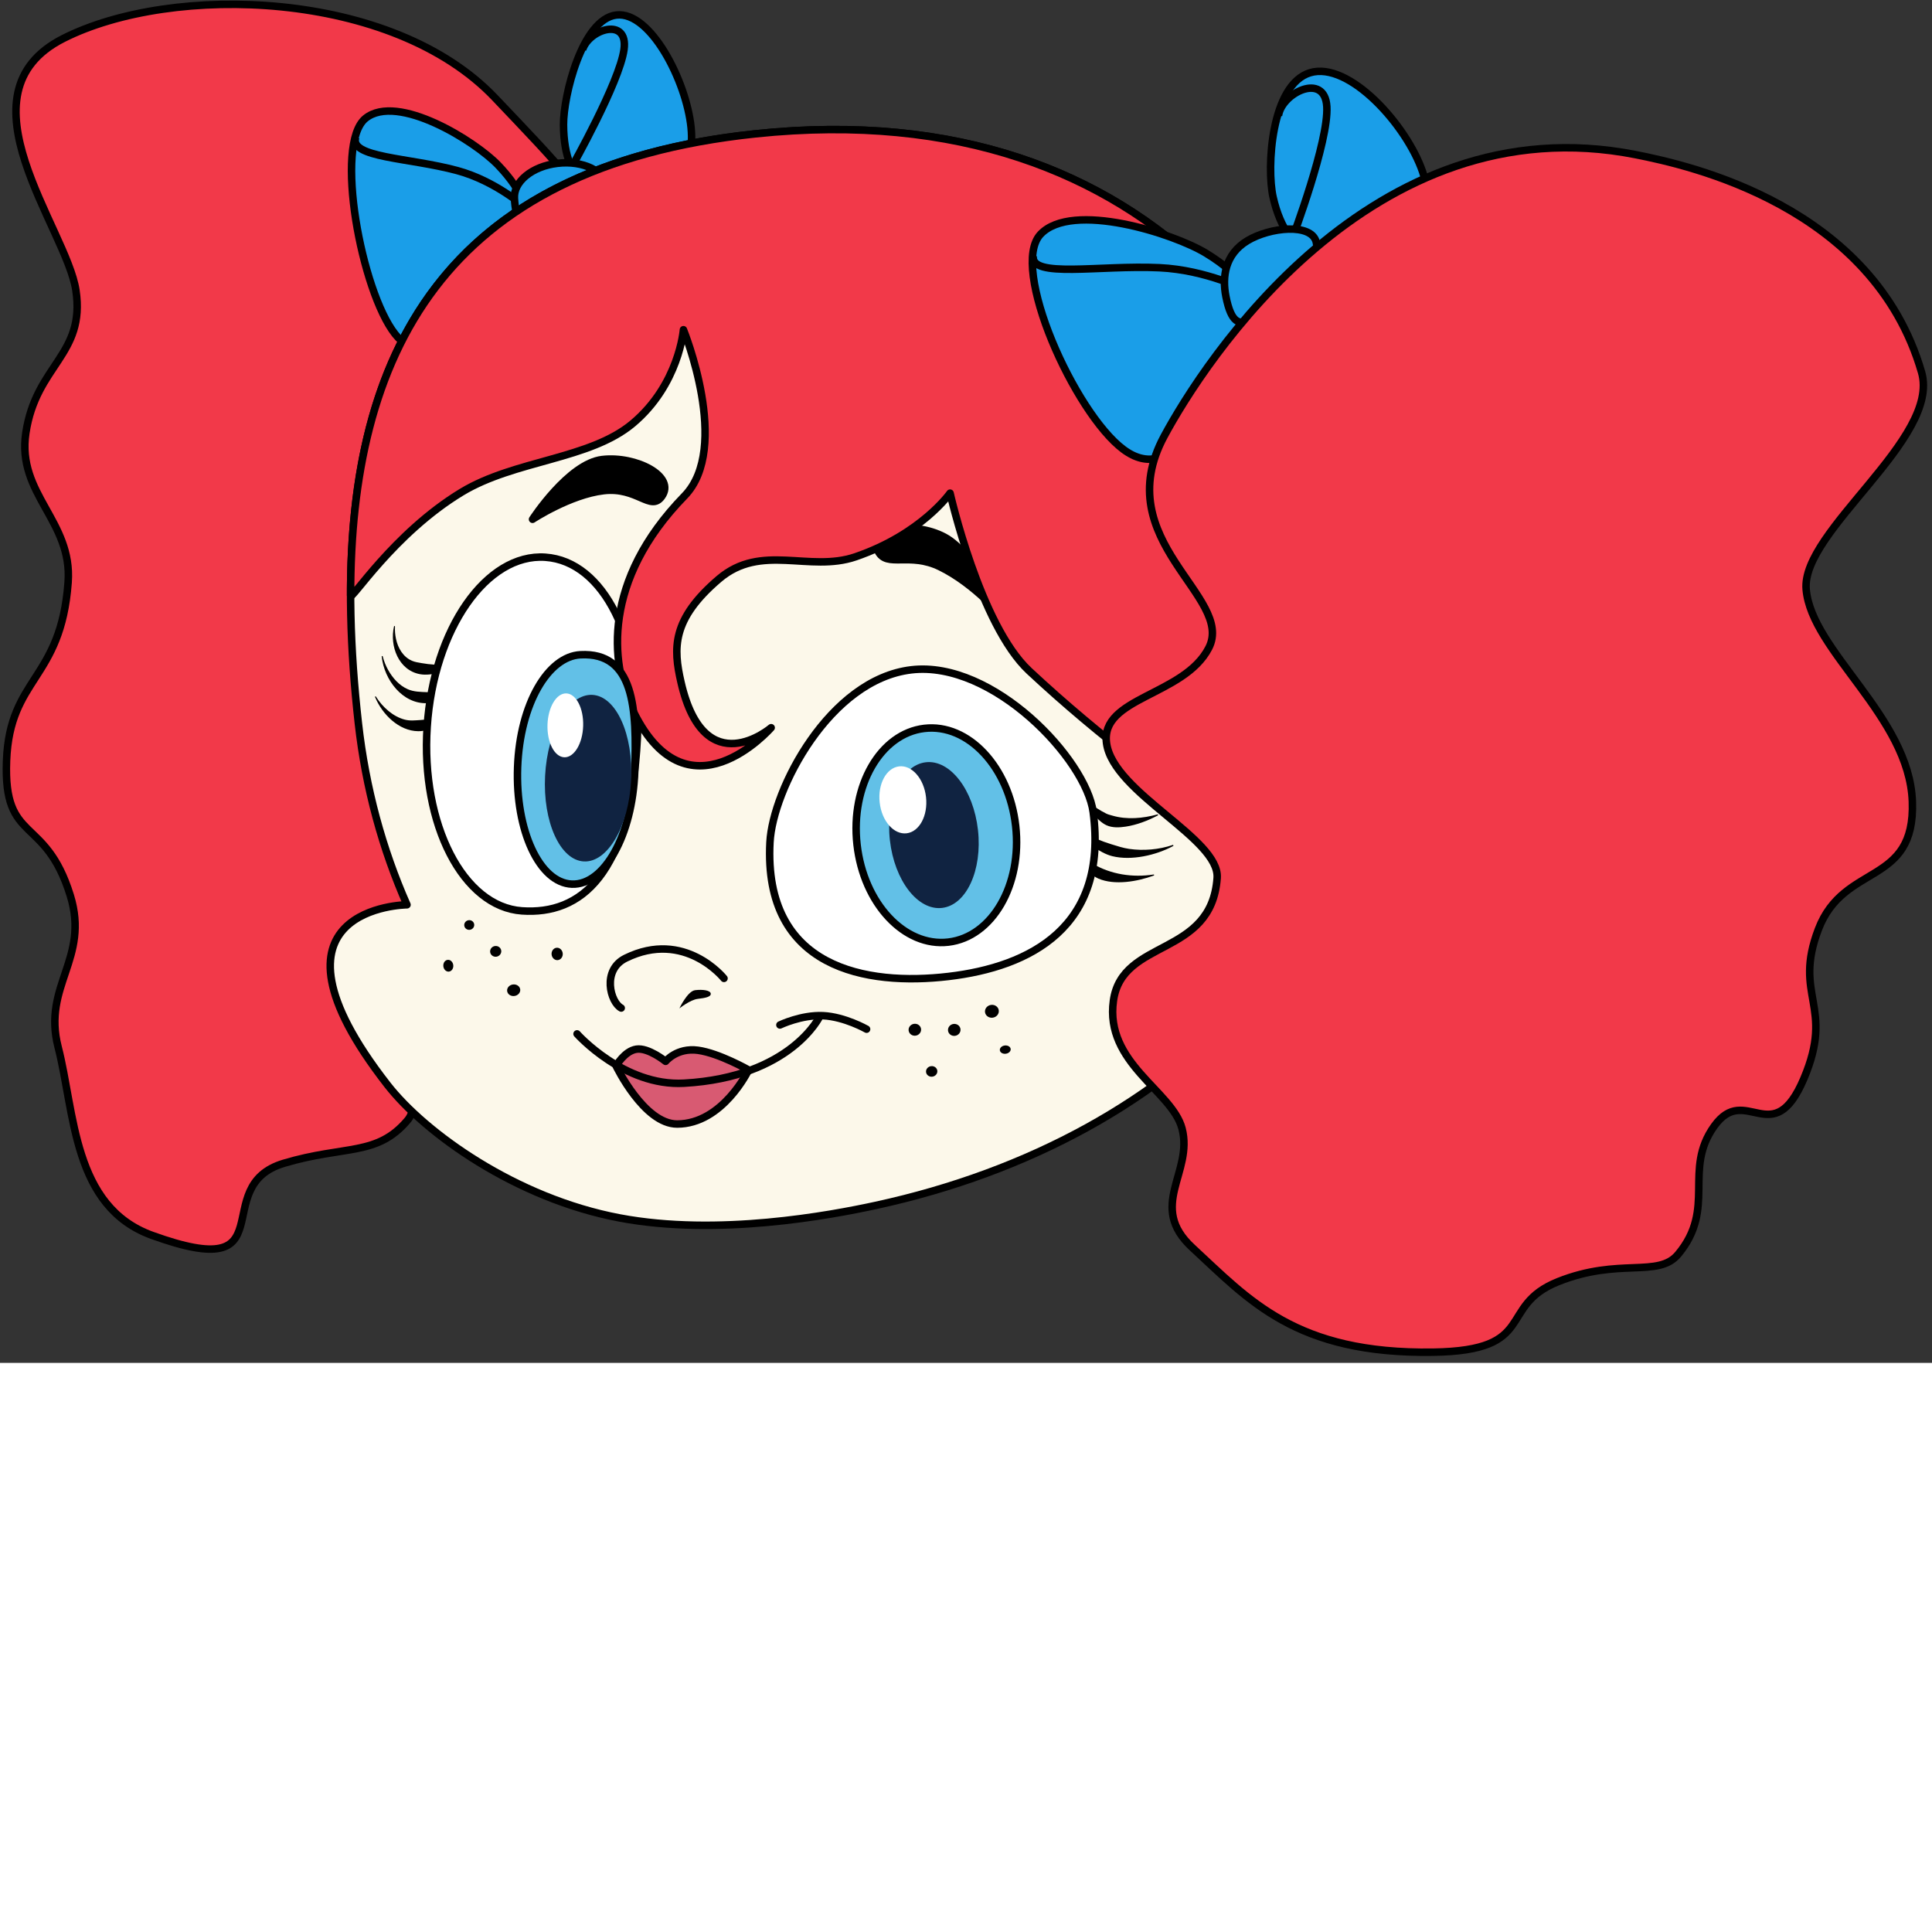<ns0:svg xmlns:ns0="http://www.w3.org/2000/svg" width="256" height="256" viewBox="0 0 258 182" fill="none" preserveAspectRatio="xMinYMin meet">
<ns0:rect x="0" y="0" width="258" height="182" fill="#333333" stroke="none"/>
<ns0:path d="M9.097 77.766C9.701 69.552 2.23 66 3.451 57.826C4.813 48.712 11.439 47.418 10.14 38.779C8.891 30.47 -6.12 12.512 8.464 5.136C23.049 -2.239 52.374 -1.388 66.103 13.067C83.576 31.462 81.651 28.565 85.725 64.858C89.799 101.15 73.048 132.93 48.31 135.841C46.334 136.073 57.933 145.442 54.426 149.595C50.331 154.446 46.105 152.893 37.9 155.346C27.606 158.424 38.59 171.583 20.312 164.972C9.694 161.131 10.002 148.537 7.762 139.825C5.649 131.606 12.002 128.054 9.39 119.597C6.036 108.743 0.45 112.79 0.874 101.606C1.299 90.421 8.136 90.845 9.097 77.766Z" fill="#F23949" stroke="black" stroke-miterlimit="10" stroke-linecap="round" stroke-linejoin="round" />
<ns0:path d="M75.253 16.657C75.231 12.823 77.73 2.544 82.306 2.006C86.882 1.467 91.67 10.869 92.286 17.035C92.903 23.201 89.347 26.13 84.771 26.668C80.195 27.206 75.301 25.194 75.253 16.657Z" fill="#1A9EE8" stroke="black" stroke-miterlimit="10" stroke-linecap="round" stroke-linejoin="round" />
<ns0:path d="M77.8 6.62C78.683 3.874 83.937 2.224 83.33 6.62C82.722 11.016 76.37 22.271 76.37 22.271" stroke="black" stroke-miterlimit="10" stroke-linejoin="round" />
<ns0:path d="M66.537 22.069C63.459 18.848 53.072 12.377 48.815 15.799C44.559 19.222 48.286 38.925 52.749 44.596C57.213 50.268 62.414 41.907 66.67 38.484C70.927 35.062 73.389 29.239 66.537 22.069Z" fill="#1A9EE8" stroke="black" stroke-miterlimit="10" stroke-linecap="round" stroke-linejoin="round" />
<ns0:path d="M47.503 18.323C46.595 21.083 54.568 21.022 61.07 22.781C66.217 24.174 70.138 27.702 70.138 27.702" stroke="black" stroke-miterlimit="10" stroke-linejoin="round" />
<ns0:path d="M68.697 26.47C68.569 24.286 71.026 22.21 74.444 21.808C77.862 21.406 80.831 22.841 81.075 25.014C81.319 27.186 78.745 29.274 75.327 29.676C71.909 30.078 69.048 32.471 68.697 26.47Z" fill="#1A9EE8" stroke="black" stroke-miterlimit="10" stroke-linecap="round" stroke-linejoin="round" />
<ns0:path d="M47.859 96.604C43.423 57.088 51.756 23.036 100.888 17.871C155.046 12.179 179.515 50.353 182.944 82.875C187.114 122.422 157.973 152.066 116.952 160.971C110.905 162.284 95.883 165.12 82.773 162.649C68.842 160.024 56.745 151.288 51.743 144.873C33.143 121.019 54.35 120.825 54.35 120.825C51.079 113.422 48.832 105.271 47.859 96.604Z" fill="#FCF8EA" stroke="black" stroke-miterlimit="10" stroke-linecap="round" stroke-linejoin="round" />
<ns0:path d="M71.115 69.346C71.115 69.346 75.939 61.895 80.424 61.367C84.909 60.84 90.329 63.603 88.354 66.319C86.883 68.344 85.088 64.998 80.603 65.525C76.118 66.053 71.115 69.346 71.115 69.346Z" fill="black" stroke="black" stroke-miterlimit="10" stroke-linecap="round" stroke-linejoin="round" />
<ns0:path d="M134.019 82.566C134.019 82.566 130.313 73.956 126.125 71.721C121.938 69.486 115.69 70.601 117.269 73.627C118.447 75.881 121.436 73.675 125.559 75.703C130.343 78.055 134.019 82.566 134.019 82.566Z" fill="black" stroke="black" stroke-miterlimit="10" stroke-linecap="round" stroke-linejoin="round" />
<ns0:path d="M52.68 83.589C52.645 83.583 52.619 83.621 52.614 83.657C52.012 86.277 53.225 89.494 56.069 90.028C56.91 90.186 57.809 90.026 58.639 89.87C60.131 89.588 61.628 89.103 63.024 88.487C63.062 88.475 63.08 88.434 63.069 88.395C63.056 88.358 63.017 88.316 62.979 88.328C60.793 88.794 58.517 88.952 56.312 88.554C55.865 88.474 55.427 88.42 55.006 88.237C53.829 87.724 53.142 86.548 52.879 85.312C52.767 84.78 52.713 84.225 52.747 83.679C52.752 83.644 52.715 83.594 52.68 83.589Z" fill="black" />
<ns0:path d="M50.111 92.998C50.08 93.015 50.073 93.057 50.089 93.089C51.047 95.399 53.27 97.62 55.848 97.646C56.776 97.657 57.699 97.313 58.55 96.967C60.023 96.367 61.444 95.549 62.736 94.609C62.77 94.589 62.778 94.553 62.758 94.518C62.739 94.483 62.704 94.475 62.67 94.495C60.617 95.434 58.424 96.015 56.18 96.15C55.465 96.193 54.782 96.283 54.076 96.105C52.485 95.703 51.068 94.417 50.2 93.022C50.183 92.989 50.142 92.982 50.111 92.998Z" fill="black" />
<ns0:path d="M51.019 87.603C50.984 87.609 50.968 87.634 50.974 87.67C51.302 90.774 53.735 94.01 57.021 93.906C59.488 93.828 62.318 92.387 64.331 90.958C64.365 90.938 64.372 90.879 64.353 90.845C64.333 90.81 64.298 90.802 64.264 90.822C62.019 91.882 59.499 92.534 57.021 92.432C56.156 92.396 55.285 92.395 54.474 92.047C53.317 91.55 52.425 90.54 51.816 89.439C51.508 88.879 51.265 88.272 51.107 87.647C51.101 87.612 51.053 87.596 51.019 87.603Z" fill="black" />
<ns0:path d="M57.045 97.043C57.906 84.001 64.969 73.87 72.822 74.413C80.674 74.956 85.774 85.549 85.11 98.602C84.182 116.851 77.558 122.182 69.705 121.639C61.853 121.096 56.185 110.084 57.045 97.043Z" fill="white" stroke="black" stroke-miterlimit="10" stroke-linecap="round" stroke-linejoin="round" />
<ns0:path d="M143.026 105.311C143.002 105.336 143.002 105.376 143.026 105.401C143.992 106.608 145.015 107.781 146.105 108.87C146.6 109.365 147.122 109.917 147.767 110.208C148.554 110.565 149.486 110.514 150.313 110.39C151.795 110.168 153.28 109.599 154.611 108.893C154.647 108.878 154.669 108.84 154.655 108.803C154.64 108.765 154.603 108.743 154.566 108.757C152.625 109.287 150.486 109.488 148.541 108.916C148.269 108.836 147.979 108.772 147.722 108.644C146.043 107.806 144.536 106.541 143.115 105.311C143.09 105.285 143.051 105.285 143.026 105.311Z" fill="black" />
<ns0:path d="M141.764 111.5C141.735 111.52 141.723 111.561 141.742 111.591C142.572 113.187 143.662 114.72 144.932 115.967C145.434 116.461 146.03 117.048 146.681 117.328C148.85 118.258 151.891 117.727 154.079 116.92C154.117 116.91 154.133 116.868 154.123 116.829C154.114 116.79 154.073 116.774 154.035 116.784C151.253 117.208 148.359 116.783 145.906 115.333C144.331 114.402 142.962 112.999 141.853 111.524C141.834 111.493 141.794 111.481 141.764 111.5Z" fill="black" />
<ns0:path d="M141.034 108.622C141.007 108.646 141.009 108.685 141.034 108.712C142.41 110.444 144.165 111.947 146.017 113.111C146.803 113.605 147.637 114.112 148.542 114.335C151.083 114.961 154.371 114.221 156.67 112.975C156.707 112.959 156.708 112.921 156.692 112.884C156.677 112.847 156.64 112.823 156.604 112.839C154.77 113.461 152.686 113.639 150.779 113.36C149.972 113.242 149.209 112.987 148.431 112.748C145.729 111.916 143.206 110.601 141.121 108.622C141.098 108.595 141.059 108.597 141.034 108.622Z" fill="black" />
<ns0:path d="M102.821 112.487C103.188 105.404 110.79 90.731 121.706 89.447C132.622 88.162 145.058 101.426 145.984 108.456C148.004 123.796 137.571 129.114 126.655 130.398C115.739 131.682 101.943 129.382 102.821 112.487Z" fill="white" stroke="black" stroke-miterlimit="10" stroke-linecap="round" stroke-linejoin="round" />
<ns0:path d="M46.82 79.524C46.776 47.657 59.015 22.272 100.889 17.871C155.047 12.179 179.516 50.353 182.945 82.875C184.32 95.919 182.071 107.884 176.969 118.385C176.969 118.385 156.869 107.722 137.432 89.586C130.851 83.445 126.873 65.855 126.873 65.855C126.873 65.855 123.029 71.349 114.25 74.355C108.046 76.481 101.674 72.477 96.002 77.319C89.695 82.703 89.898 86.562 90.945 91.121C94.089 104.797 102.982 97.178 102.982 97.178C102.982 97.178 91.605 110.273 84.305 94.429C81.619 88.598 80.346 77.593 91.409 66.23C97.676 59.795 91.266 44.03 91.266 44.03C91.266 44.03 90.7 51.352 84.489 56.556C78.741 61.373 68.737 61.423 61.644 65.724C52.504 71.264 46.821 80.4 46.82 79.524Z" fill="#F23949" stroke="black" stroke-miterlimit="10" stroke-linecap="round" stroke-linejoin="round" />
<ns0:path d="M170.01 26.326C169.124 22.39 169.735 11.274 174.955 9.71C180.176 8.147 187.875 16.753 189.978 22.954C192.081 29.156 188.587 32.95 183.366 34.514C178.146 36.077 171.981 35.089 170.01 26.326Z" fill="#1A9EE8" stroke="black" stroke-miterlimit="10" stroke-linecap="round" stroke-linejoin="round" />
<ns0:path d="M170.729 15.447C171.145 12.43 176.907 9.573 177.184 14.227C177.461 18.879 172.572 31.849 172.572 31.849" stroke="black" stroke-miterlimit="10" stroke-linejoin="round" />
<ns0:path d="M161.05 33.811C156.734 31.18 143.156 26.822 138.956 31.279C134.755 35.736 143.527 55.164 150.01 60.008C156.493 64.851 160.688 55.111 164.889 50.653C169.089 46.196 170.658 39.668 161.05 33.811Z" fill="#1A9EE8" stroke="black" stroke-miterlimit="10" stroke-linecap="round" stroke-linejoin="round" />
<ns0:path d="M137.99 34.163C137.55 37.2 146.842 35.377 154.827 35.751C161.148 36.046 166.516 38.807 166.516 38.807" stroke="black" stroke-miterlimit="10" stroke-linejoin="round" />
<ns0:path d="M163.708 39.594C163.195 37.003 163.567 33.96 166.582 32.142C169.598 30.323 175.149 29.772 175.768 32.322C176.387 34.871 174.374 38.038 171.272 39.395C168.17 40.752 165.118 46.718 163.708 39.594Z" fill="#1A9EE8" stroke="black" stroke-miterlimit="10" stroke-linecap="round" stroke-linejoin="round" />
<ns0:path d="M242.832 124.088C246.249 115.136 255.786 118.389 255.377 107.041C254.967 95.693 241.895 86.976 241.195 78.698C240.533 70.876 259.182 58.603 256.607 49.711C250.173 27.495 225.601 22.072 218.445 20.655C183.065 13.655 160.722 48.468 155.453 58.266C147.93 72.258 164.946 79.689 161.418 86.529C158.111 92.941 146.887 93.1 147.769 99.269C148.719 105.912 162.91 111.992 162.538 117.245C161.783 127.866 149.86 125.265 148.687 133.628C147.516 141.993 156.525 145.664 157.849 150.701C159.396 156.584 153.199 161.057 159.226 166.612C166.787 173.583 172.988 180.844 191.39 180.571C205.47 180.363 199.89 174.423 208.068 171.154C216.246 167.884 221.434 170.702 224.103 167.493C229.225 161.334 224.717 156.251 228.913 150.389C233.109 144.526 236.739 153.813 240.887 144.044C245.034 134.274 239.413 133.039 242.832 124.088Z" fill="#F23949" stroke="black" stroke-miterlimit="10" stroke-linecap="round" stroke-linejoin="round" />
<ns0:path d="M82.958 134.613C81.506 133.85 80.336 129.538 83.549 127.957C91.45 124.07 96.683 130.655 96.683 130.655" stroke="black" stroke-miterlimit="10" stroke-linecap="round" stroke-linejoin="round" />
<ns0:path d="M69.121 102.447C69.435 93.987 73.195 87.66 77.513 87.435C84.693 87.062 85.078 94.597 84.763 103.057C84.449 111.516 80.691 118.237 76.371 118.068C72.052 117.9 68.806 110.906 69.121 102.447Z" fill="#62C0E7" stroke="black" stroke-miterlimit="10" stroke-linecap="round" stroke-linejoin="round" />
<ns0:path d="M114.449 112.786C113.564 104.905 117.589 97.959 123.439 97.27C129.29 96.582 134.749 102.413 135.634 110.294C136.519 118.174 132.493 125.121 126.643 125.81C120.793 126.497 115.333 120.667 114.449 112.786Z" fill="#62C0E7" stroke="black" stroke-miterlimit="10" stroke-linecap="round" stroke-linejoin="round" />
<ns0:path d="M118.837 112.21C118.234 106.839 120.378 102.175 123.626 101.793C126.873 101.411 129.994 105.456 130.597 110.826C131.2 116.198 129.057 120.861 125.809 121.243C122.561 121.625 119.441 117.581 118.837 112.21Z" fill="#102341" />
<ns0:path d="M117.473 107.174C117.196 104.706 118.357 102.542 120.066 102.341C121.775 102.14 123.384 103.978 123.661 106.446C123.938 108.914 122.777 111.078 121.069 111.279C119.36 111.48 117.75 109.642 117.473 107.174Z" fill="white" />
<ns0:path d="M72.792 103.603C73.111 97.46 75.941 92.621 79.114 92.794C82.287 92.966 84.6 98.085 84.281 104.227C83.962 110.369 81.132 115.209 77.96 115.036C74.787 114.864 72.473 109.745 72.792 103.603Z" fill="#102341" />
<ns0:path d="M75.625 92.597C76.94 92.639 77.948 94.583 77.876 96.939C77.804 99.294 76.678 101.17 75.363 101.127C74.046 101.085 73.039 99.141 73.112 96.785C73.184 94.43 74.309 92.554 75.625 92.597Z" fill="white" />
<ns0:path d="M90.726 134.664C90.726 134.664 91.806 132.348 92.83 132.228C93.855 132.107 94.865 132.249 94.914 132.685C94.963 133.12 94.207 133.27 93.183 133.39C92.159 133.511 90.726 134.664 90.726 134.664Z" fill="black" />
<ns0:path d="M73.662 127.476C73.611 127.021 73.902 126.613 74.311 126.565C74.721 126.516 75.094 126.847 75.145 127.302C75.197 127.757 74.906 128.165 74.496 128.214C74.087 128.261 73.713 127.931 73.662 127.476Z" fill="black" />
<ns0:path d="M65.454 127.132C65.41 126.738 65.705 126.379 66.115 126.331C66.525 126.283 66.892 126.564 66.937 126.958C66.981 127.352 66.685 127.711 66.275 127.759C65.866 127.807 65.498 127.526 65.454 127.132Z" fill="black" />
<ns0:path d="M121.338 137.61C121.288 137.172 121.621 136.775 122.079 136.72C122.538 136.666 122.949 136.977 122.999 137.415C123.047 137.852 122.715 138.25 122.256 138.304C121.798 138.358 121.387 138.047 121.338 137.61Z" fill="black" />
<ns0:path d="M131.538 135.156C131.485 134.684 131.854 134.252 132.363 134.193C132.871 134.133 133.326 134.467 133.379 134.939C133.432 135.412 133.063 135.843 132.554 135.903C132.046 135.962 131.59 135.628 131.538 135.156Z" fill="black" />
<ns0:path d="M67.723 132.338C67.675 131.912 68.027 131.521 68.51 131.465C68.992 131.408 69.422 131.707 69.47 132.133C69.517 132.559 69.165 132.95 68.683 133.006C68.2 133.064 67.771 132.764 67.723 132.338Z" fill="black" />
<ns0:path d="M126.599 137.631C126.551 137.191 126.883 136.791 127.343 136.737C127.803 136.683 128.216 136.995 128.264 137.435C128.314 137.874 127.981 138.273 127.522 138.328C127.062 138.382 126.649 138.07 126.599 137.631Z" fill="black" />
<ns0:path d="M61.998 123.603C61.958 123.248 62.223 122.925 62.589 122.882C62.957 122.839 63.286 123.092 63.326 123.447C63.366 123.802 63.101 124.125 62.734 124.168C62.367 124.211 62.037 123.959 61.998 123.603Z" fill="black" />
<ns0:path d="M133.52 140.251C133.486 139.946 133.781 139.661 134.18 139.614C134.579 139.567 134.931 139.776 134.965 140.081C134.999 140.386 134.703 140.672 134.304 140.719C133.905 140.766 133.554 140.556 133.52 140.251Z" fill="black" />
<ns0:path d="M59.205 129.041C59.157 128.608 59.413 128.222 59.779 128.179C60.145 128.136 60.481 128.452 60.529 128.885C60.578 129.318 60.321 129.704 59.955 129.747C59.59 129.791 59.254 129.474 59.205 129.041Z" fill="black" />
<ns0:path d="M123.665 143.166C123.621 142.778 123.923 142.424 124.339 142.374C124.754 142.326 125.126 142.601 125.17 142.988C125.214 143.376 124.912 143.731 124.496 143.78C124.081 143.829 123.708 143.554 123.665 143.166Z" fill="black" />
<ns0:path d="M104.15 136.875C104.15 136.875 107.022 135.495 109.916 135.636C112.809 135.777 115.723 137.437 115.723 137.437" stroke="black" stroke-miterlimit="10" stroke-linecap="round" stroke-linejoin="round" />
<ns0:path d="M82.278 142.349C82.278 142.349 83.382 140.359 84.98 140.109C86.579 139.86 88.886 141.733 88.886 141.733C88.886 141.733 90.379 139.871 93.204 140.254C96.028 140.637 99.969 142.884 99.969 142.884C99.969 142.884 96.52 150.094 90.429 150.104C86.004 150.11 82.278 142.349 82.278 142.349Z" fill="#D85A72" stroke="black" stroke-miterlimit="10" stroke-linecap="round" stroke-linejoin="round" />
<ns0:path d="M77.061 138.066C77.061 138.066 83.311 145.099 91.346 144.651C105.642 143.853 109.487 135.7 109.487 135.7" stroke="black" stroke-miterlimit="10" stroke-linecap="round" stroke-linejoin="round" />
</ns0:svg>
